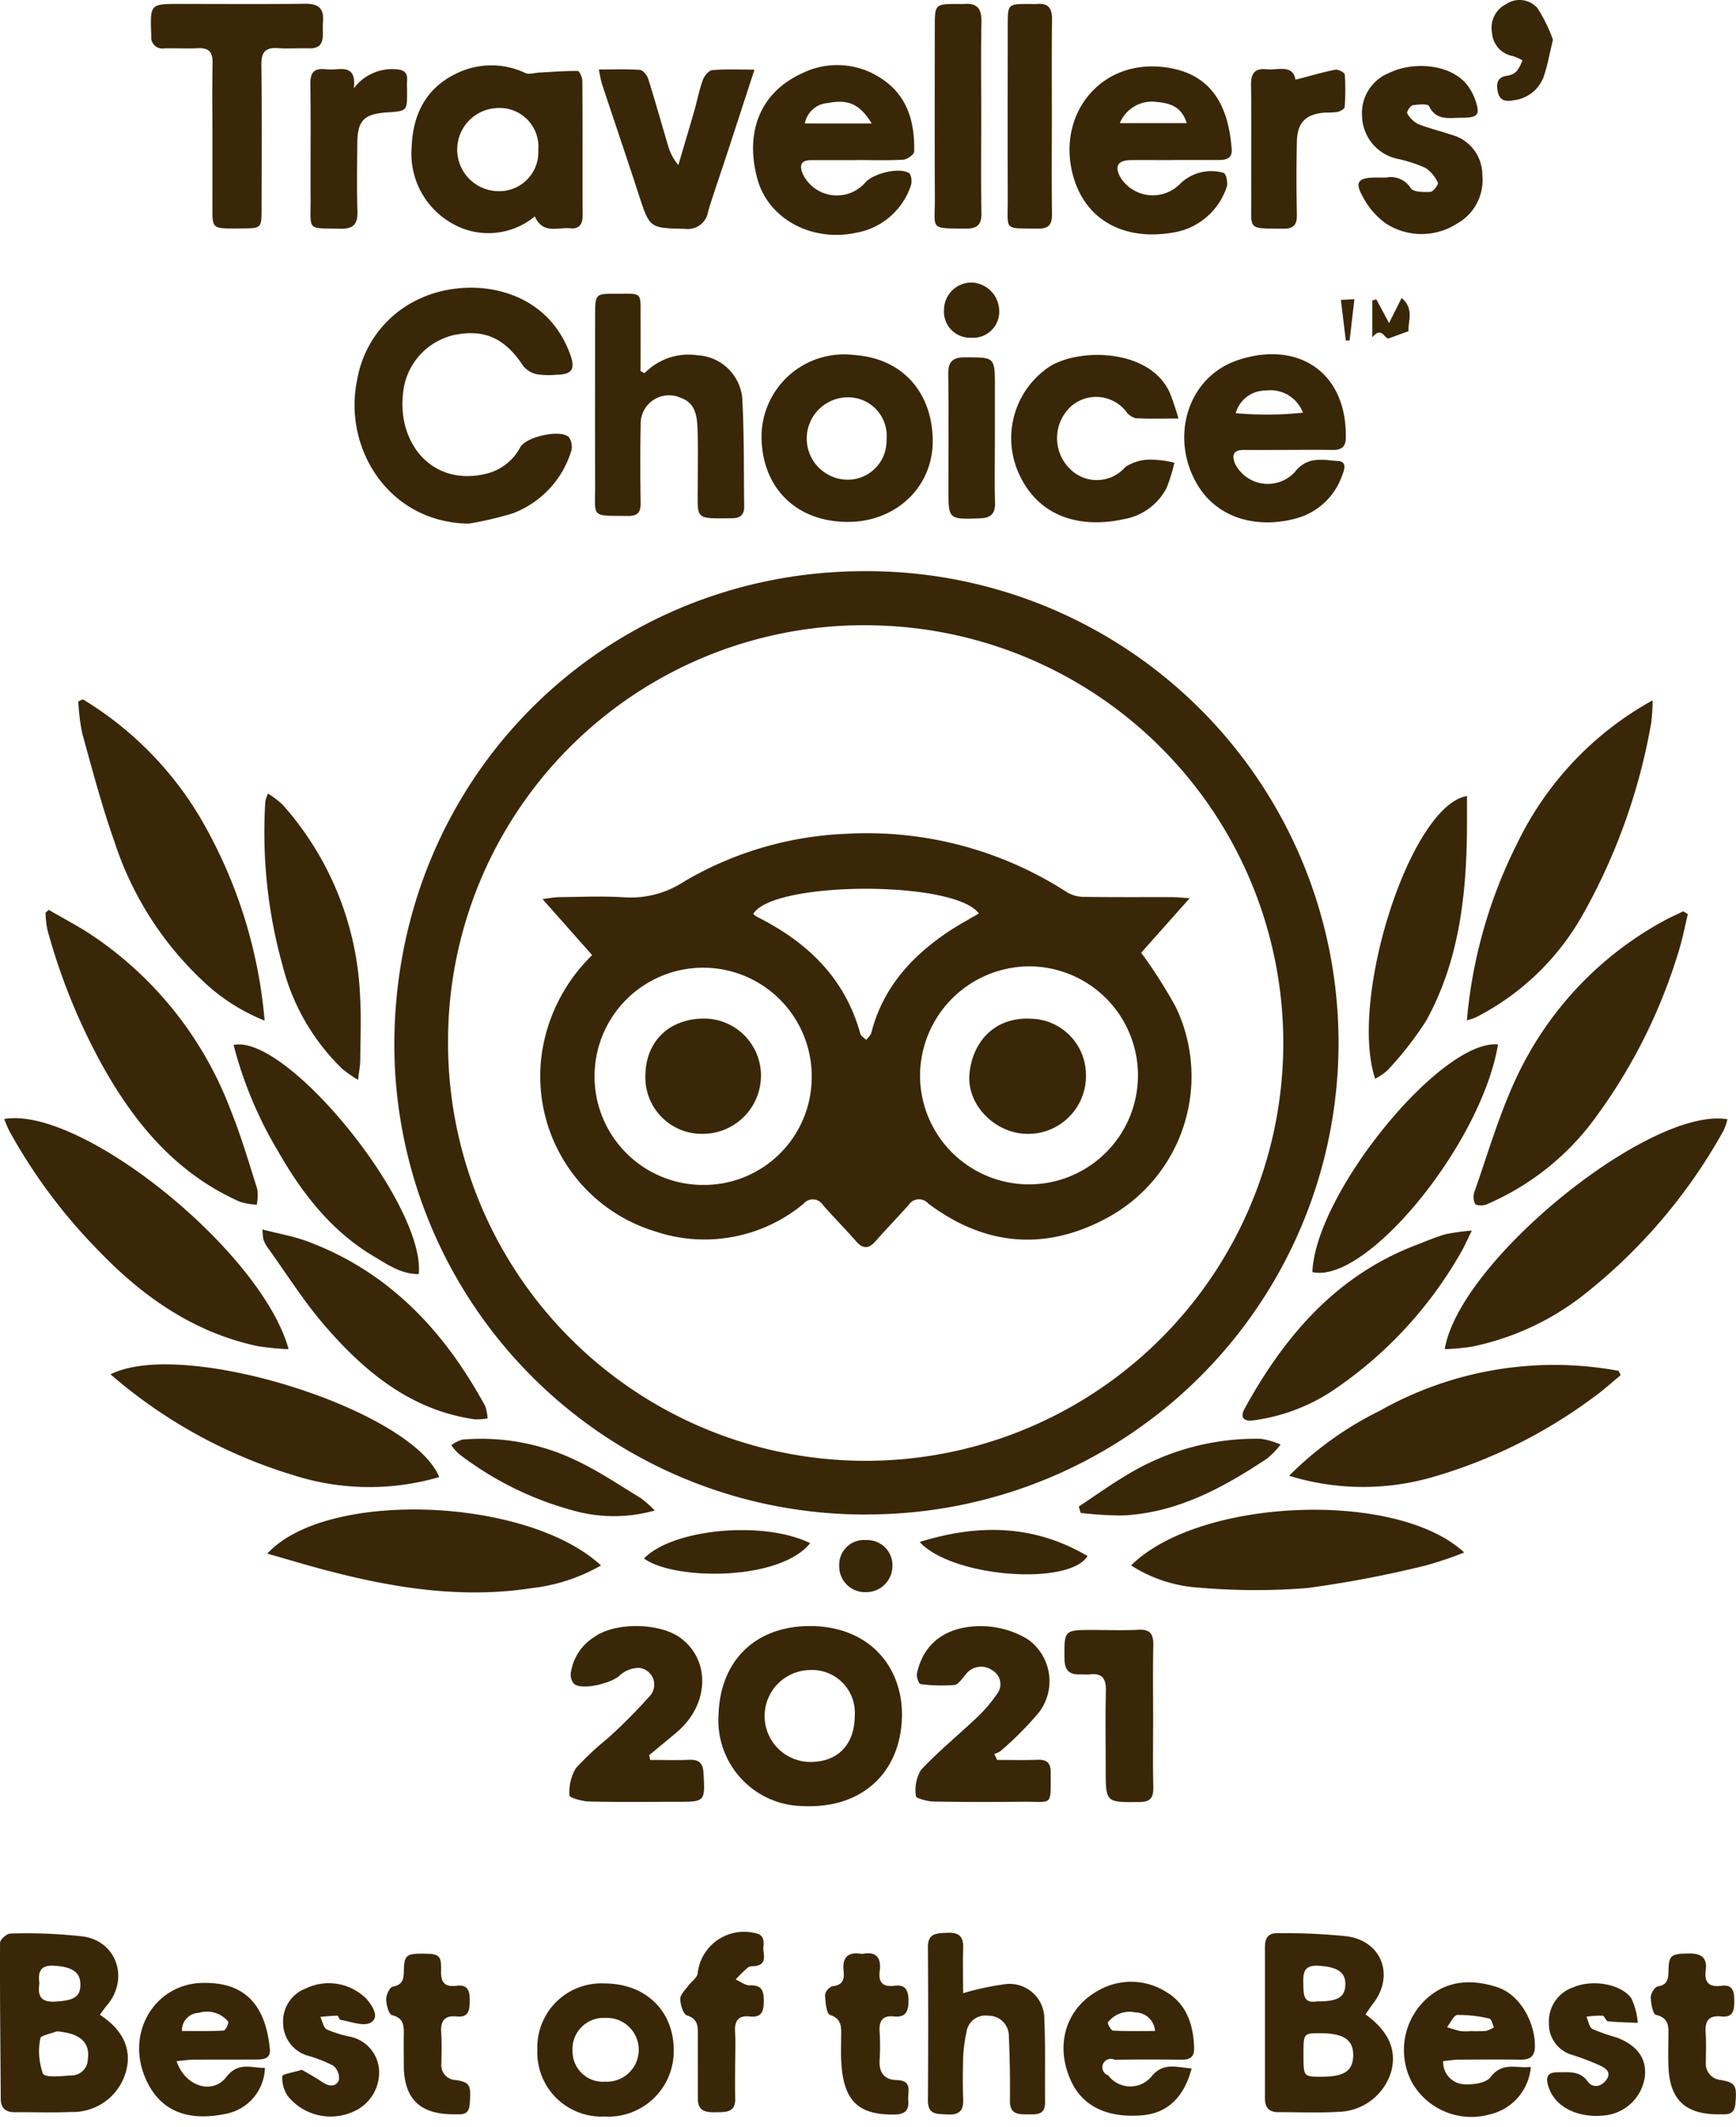 <svg width="120" height="147" viewBox="0 0 120 147" fill="none" xmlns="http://www.w3.org/2000/svg"><path d="M59.89 104.653a32.53 32.53 0 0 1-23.087-9.5 32.5 32.5 0 0 1-9.545-23.067c.082-18.547 14.72-32.732 32.725-32.617a32.59 32.59 0 1 1-.094 65.18zM30.971 72.044a28.868 28.868 0 1 0 29.91-28.818 28.75 28.75 0 0 0-29.91 28.819m1.412-35.86c-5.585-.096-8.681-5.291-7.693-9.947a7.56 7.56 0 0 1 4.23-5.555c3.395-1.633 8.79-.969 10.502 3.827.363 1.015.115 1.375-.983 1.386a5.5 5.5 0 0 1-1.315-.032 1.67 1.67 0 0 1-.958-.576c-1.258-1.933-2.718-2.593-4.867-2.118a4.57 4.57 0 0 0-3.442 4.028c-.385 3.52 2.102 6.475 5.828 5.518a3.63 3.63 0 0 0 2.284-1.822c.423-.723 2.765-1.242 3.351-.695a1.16 1.16 0 0 1 .15 1.018 6.7 6.7 0 0 1-4 4.245 23 23 0 0 1-3.087.723m69.015 34.321a33.6 33.6 0 0 1 3.494-12.26 22.4 22.4 0 0 1 9.344-9.852q0 .791-.101 1.576a41.5 41.5 0 0 1-4.671 13.133 17.7 17.7 0 0 1-7.478 7.213 6 6 0 0 1-.588.19M5.728 48.324a23.7 23.7 0 0 1 8.65 9.135 33.3 33.3 0 0 1 3.913 13.065 13.4 13.4 0 0 1-4.32-2.787 22.9 22.9 0 0 1-6.07-9.606c-.866-2.443-1.525-4.963-2.219-7.465a14.4 14.4 0 0 1-.268-2.199zM19.95 93.23q-1.083-.046-2.154-.214c-4.47-.96-8.014-3.476-11.104-6.718a37.6 37.6 0 0 1-6.043-8.142c-.138-.256-.233-.535-.36-.833 5.326-.918 17.815 9.16 19.66 15.907m99.459-15.888a4.3 4.3 0 0 1-.259.763 37.7 37.7 0 0 1-9.785 11.456 18.55 18.55 0 0 1-7.638 3.497q-.925.138-1.859.168c1.003-6.09 14.198-16.787 19.541-15.884m-2.735-14.18c-.228.925-.396 1.865-.695 2.764a37.7 37.7 0 0 1-6.077 11.813 18.1 18.1 0 0 1-7.002 5.423 1.12 1.12 0 0 1-.872.08c-.163-.109-.214-.59-.123-.84.925-2.625 1.701-5.32 2.87-7.834a23.8 23.8 0 0 1 10.176-10.904c.454-.254.933-.462 1.402-.691zM3.375 62.875c.958.556 1.94 1.072 2.867 1.674a25.3 25.3 0 0 1 9.71 12.178c.712 1.769 1.254 3.61 1.83 5.433.048.36.038.725-.03 1.082a4.7 4.7 0 0 1-1.149-.192c-4.439-1.96-7.346-5.467-9.623-9.6a42.4 42.4 0 0 1-3.71-9.23 7 7 0 0 1-.122-1.156zm108.651 32.151c-.593.488-1.162 1.01-1.783 1.459a34.8 34.8 0 0 1-11.03 5.528c-3.296.992-6.814.98-10.104-.037a23.4 23.4 0 0 1 6.267-4.49 24.5 24.5 0 0 1 16.512-2.76zm-81.666 7.04a17.2 17.2 0 0 1-10.112-.142 34.5 34.5 0 0 1-12.607-6.956c5.036-2.546 20.857 2.457 22.719 7.098m31.987 16.556c-.085 3.867-2.775 6.378-6.842 6.177a5.9 5.9 0 0 1-4.283-1.912 5.92 5.92 0 0 1-1.551-4.426c.118-3.727 2.578-6.131 6.381-6.1 4.031.032 6.36 2.808 6.295 6.261m-3.262-.083a2.952 2.952 0 0 0-3.103-3.138 3.18 3.18 0 0 0-3.128 3.176 3.174 3.174 0 0 0 3.128 3.175c1.936.011 3.097-1.195 3.103-3.213M44.558 25.786a4.23 4.23 0 0 1 3.638-1.238 3.28 3.28 0 0 1 3.108 2.911c.142 2.512.103 5.034.138 7.552.007.541-.264.796-.815.8-2.62.02-2.402.137-2.396-2.2 0-1.351.036-2.71-.019-4.061-.035-.854-.175-1.724-1.169-2.064a1.958 1.958 0 0 0-2.755 1.883c-.042 1.793-.03 3.59-.004 5.385.009.64-.2.903-.868.898-2.637-.02-2.271.15-2.277-2.181-.013-3.937-.005-7.873 0-11.812 0-1.3.057-1.365 1.303-1.36 2.052.008 1.824-.214 1.837 1.8.008 1.182 0 2.364 0 3.546zM36.97 14.952a5.03 5.03 0 0 1-4.864.88 5.54 5.54 0 0 1-3.65-5.674c.08-2.196.95-4.034 3.037-5.052a5.47 5.47 0 0 1 4.819-.06c.264.117.64-.014.963-.031.89-.047 1.78-.12 2.669-.11.11 0 .31.448.31.69.022 3.115.01 6.23.018 9.343 0 .606-.291.901-.864.838-.839-.094-1.877.443-2.439-.824m.24-4.598a2.672 2.672 0 0 0-2.76-2.89 2.873 2.873 0 0 0 .057 5.746 2.697 2.697 0 0 0 2.703-2.856m4.333 97.819a12.4 12.4 0 0 1-4.782 1.566c-4.91.761-9.698-.03-14.434-1.29-1.255-.333-2.498-.711-3.85-1.094 4.09-4.449 17.972-3.905 23.066.818m36.646-.002c4.696-4.667 18.385-5.235 23.021-.893q-1.329.534-2.709.91a77 77 0 0 1-8.123 1.545 45 45 0 0 1-7.5-.027 9.8 9.8 0 0 1-4.69-1.535m2.888-97.107c-.976 0-1.952-.01-2.927 0-.878.012-1.118.43-.703 1.187a2.638 2.638 0 0 0 4.127.453 3.09 3.09 0 0 1 3.011-.76c.193.092.31.71.207.99a4.67 4.67 0 0 1-3.795 3.15c-3 .504-5.842-.631-6.783-3.822-1.237-4.198 1.732-8.137 6.2-7.629 3.45.392 4.518 2.834 4.728 5.688.045.61-.365.734-.853.734h-3.21zM77.41 8.508h4.62c-.35-1.17-1.21-1.389-2.092-1.465a2.396 2.396 0 0 0-2.529 1.466m-18.175 2.555H56.12c-.68 0-.91.257-.633.944a2.61 2.61 0 0 0 4.303.632c.522-.644 2.355-1.106 3.042-.683.166.101.221.61.132.862a4.89 4.89 0 0 1-3.823 3.273c-3.023.636-6.015-.952-6.78-3.705-.826-2.972-.044-5.906 3.12-7.34a5.48 5.48 0 0 1 5.491.412c1.769 1.177 2.271 3.01 2.217 5.019-.005.2-.477.539-.748.555-1.068.065-2.135.026-3.207.026zm1.023-2.532c-.843-1.36-1.62-1.681-3.033-1.412a1.734 1.734 0 0 0-1.589 1.412zm28.744 22.56c-1.008 0-2.015.004-3.023 0-.753-.003-.842.378-.591.98a2.535 2.535 0 0 0 4.122.54c.884-1.129 1.963-.82 2.999-.753.645.042.401.662.245 1.055a4.64 4.64 0 0 1-3.14 2.902c-2.583.719-5.468.105-6.912-2.44-1.837-3.239-.582-7.382 2.932-8.514 4.17-1.345 7.494.921 7.394 5.422-.013.613-.338.817-.909.808-1.038-.015-2.078-.004-3.117-.004zm-3.586-2.544c1.546.143 3.103.132 4.647-.032a2.394 2.394 0 0 0-2.569-1.529 2.135 2.135 0 0 0-2.075 1.56zM58.53 36.066c-3.568-.04-5.887-2.43-5.89-5.933a5.702 5.702 0 0 1 6.393-5.603c3.337.22 5.374 2.566 5.441 5.815.068 3.323-2.585 5.758-5.944 5.72m2.75-5.675a2.662 2.662 0 0 0-2.717-2.934 2.846 2.846 0 0 0-.095 5.688 2.68 2.68 0 0 0 2.812-2.754m33.112 108.806c1.615 1.169 2.169 2.474 1.77 3.966a3.9 3.9 0 0 1-3.668 2.767c-1.38.081-2.768.019-4.152.02-.631 0-.905-.335-.904-.948q.003-5.238 0-10.477c0-.549.213-.951.808-.936a41 41 0 0 1 4.886.214c2.429.356 3.273 2.763 1.756 4.679-.168.215-.313.45-.496.715m-4.29 2.8c0 1.508 0 1.508 1.28 1.505 1.547 0 2.144-.411 2.157-1.472.014-1.082-.66-1.533-2.294-1.532-1.143.001-1.144.001-1.143 1.499m.935-3.7c1.456.011 1.947-.302 1.96-1.18.01-.854-.58-1.199-1.829-1.281-.953-.065-1.105.384-1.078 1.175.023.733-.052 1.466.948 1.285zm-84.132.926c1.582 1.025 2.191 2.348 1.833 3.804a3.81 3.81 0 0 1-3.824 2.912c-1.286.056-2.578.006-3.867.016-.655.006-.996-.269-.996-.951-.021-3.584-.065-7.168-.047-10.751 0-.224.462-.641.707-.641a34 34 0 0 1 5.07.205c2.338.365 3.145 2.973 1.598 4.772-.16.187-.294.393-.474.634m-2.97 1.143c-.401.159-1.124.285-1.145.482a4.56 4.56 0 0 0 .176 2.437c.16.311 1.318.166 2.018.126a1.124 1.124 0 0 0 1.086-1.097c.167-1.197-.528-1.806-2.136-1.948m-1.21-3.309c-.13.815.06 1.309 1.067 1.256 1.305-.071 1.764-.315 1.766-1.175 0-.873-.581-1.23-1.814-1.305-.974-.059-1.125.438-1.02 1.224M14.683 9.532c0-1.73-.021-3.461.01-5.19.013-.723-.241-1.043-.985-1.01-.783.037-1.573-.007-2.359.01a.768.768 0 0 1-.894-.842l-.009-.284C10.381.314 10.421.272 12.34.272c2.925 0 5.852.021 8.777-.011.9-.01 1.286.337 1.21 1.227-.027.313-.008.63-.01.944-.005.612-.28.925-.925.909-.723-.022-1.45.038-2.17-.014-.859-.062-1.163.258-1.153 1.134.04 3.334.017 6.67.014 10.004 0 1.28-.04 1.318-1.334 1.32-2.282.006-2.058.13-2.064-2.009q-.004-2.12-.002-4.244m14.263 78.503c-1.192.023-2.135-.646-3.076-1.2-2.95-1.743-4.981-4.357-6.65-7.284a27.8 27.8 0 0 1-3.072-7.342c3.675-.79 13.26 11.028 12.798 15.826M81.462 28.92c-1.162 0-2.064.032-2.964-.022a1.17 1.17 0 0 1-.657-.464 2.633 2.633 0 0 0-3.75-.403 2.975 2.975 0 0 0-.141 4.359 2.61 2.61 0 0 0 3.842-.121 3.1 3.1 0 0 1 1.768-.508c.545.01 1.088.081 1.618.213a11 11 0 0 1-.541 1.75 4.12 4.12 0 0 1-2.953 2.15c-2.922.641-5.83-.07-7.235-3.102A5.936 5.936 0 0 1 72.45 25.4c1.95-1.348 6.954-1.393 8.397 1.703q.353.893.614 1.817m22.088 43.25c-1.133 6.831-9.073 16.57-12.83 15.733.195-5.432 8.892-16.096 12.83-15.733m-1.809 12.864c-.35.704-.535 1.15-.783 1.558a28.4 28.4 0 0 1-8.996 9.606 13 13 0 0 1-5.35 1.953c-.663.085-.902-.224-.574-.82 2.758-5.019 6.333-9.19 11.86-11.303.672-.257 1.337-.545 2.026-.742q.9-.183 1.817-.252m-32.814 36.577c.93 0 1.86.027 2.788-.009.64-.026.918.208.916.861-.007 2.427.16 2.017-1.883 2.037-2.076.021-4.153.025-6.228-.014-.427-.008-1.2-.226-1.205-.371a2.74 2.74 0 0 1 .343-1.808c1.221-1.3 2.617-2.436 3.914-3.668a10 10 0 0 0 1.328-1.559 1.1 1.1 0 0 0 .055-1.334 1.1 1.1 0 0 0-.35-.319 1.33 1.33 0 0 0-.99-.241 1.3 1.3 0 0 0-.868.534c-.242.261-.492.68-.771.711-.782.063-1.567.043-2.344-.06-.114-.012-.296-.503-.248-.729.551-2.562 2.651-3.411 4.9-3.257a6.3 6.3 0 0 1 2.736.873 3.55 3.55 0 0 1 1.485 2.372 3.55 3.55 0 0 1-.698 2.71 23 23 0 0 1-2.643 2.657 1.4 1.4 0 0 1-.432.2zm-50.405-66.78q.532.331.996.754a21.17 21.17 0 0 1 5.373 13.26c.089 1.471.023 2.952.01 4.429 0 .365-.078.73-.148 1.347a10 10 0 0 1-1.08-.749 15.04 15.04 0 0 1-4.135-7.14 34.2 34.2 0 0 1-1.195-11.372q.068-.272.18-.529m76.534 19.712c-1.837-5.55 2.442-18.888 6.348-19.538 0 .77.005 1.506 0 2.244-.036 4.625-.545 9.168-2.825 13.294a23.7 23.7 0 0 1-2.647 3.394 4 4 0 0 1-.876.606M18.148 84.958c1.125.293 2.155.468 3.116.827 5.642 2.108 9.464 6.206 12.275 11.377.097.275.151.563.161.854q-.44.076-.888.058c-4.381-.623-7.561-3.246-10.322-6.424-1.494-1.719-2.713-3.676-4.05-5.531a2 2 0 0 1-.238-.508 4 4 0 0 1-.054-.653m26.795 36.654c.894 0 1.79.028 2.683-.009.667-.028.965.205 1.003.902.11 2.001.131 2-1.857 2-2.014 0-4.029.027-6.041-.02-.48-.01-1.36-.262-1.362-.41a3.2 3.2 0 0 1 .44-1.897 20 20 0 0 1 2.198-2.055 38 38 0 0 0 2.846-2.859 1.17 1.17 0 0 0 .308-1.229 1.16 1.16 0 0 0-.995-.784 2 2 0 0 0-1.362.551c-.55.506-2.504 1-3.1.574a.93.93 0 0 1-.253-.728 3.51 3.51 0 0 1 1.636-2.534c1.431-1.034 4.492-.984 5.918.044 2.12 1.527 2.035 4.597-.187 6.507-.64.549-1.294 1.077-1.942 1.614zM95.8 12.273a1.615 1.615 0 0 1 1.715.73c.183.277.901.28 1.367.254.193-.01.569-.528.51-.635a2.4 2.4 0 0 0-.86-1.022 10 10 0 0 0-1.873-.614 3.09 3.09 0 0 1-2.505-2.923A2.98 2.98 0 0 1 96 5.05c1.804-.891 4.622-.592 5.617 1.113q.174.278.299.582c.442 1.188.305 1.396-.941 1.394-.819 0-1.698.214-2.198-.81-.082-.17-.754-.119-1.132-.05-.163.03-.427.463-.375.544.17.315.43.574.747.744.753.305 1.554.487 2.326.75a2.865 2.865 0 0 1 2.123 2.787 3.45 3.45 0 0 1-1.81 3.383 4.52 4.52 0 0 1-4.921-.087 5.4 5.4 0 0 1-1.582-1.902c-.492-.885-.25-1.189.737-1.225.25-.008.504 0 .91 0M52.153 4.812c-.7 2.146-1.318 4.046-1.94 5.946-.419 1.28-.87 2.549-1.261 3.837a1.42 1.42 0 0 1-1.585 1.22c-2.465-.063-2.45-.02-3.22-2.386-.834-2.562-1.707-5.118-2.552-7.679a10 10 0 0 1-.197-.948c1.03 0 1.935-.038 2.832.028.208.016.492.356.57.597.482 1.524.91 3.066 1.369 4.598.136.508.382.98.721 1.38.364-1.233.735-2.465 1.09-3.7.206-.723.347-1.469.601-2.175.1-.28.41-.66.653-.682.892-.085 1.798-.036 2.919-.036m14.42 132.918c.984-.293 1.99-.506 3.01-.637a2.41 2.41 0 0 1 2.406 1.441c.133.306.2.636.199.97.085 1.917.03 3.843.051 5.76.01.932-.63.834-1.238.839-.648.005-1.196-.032-1.189-.921a86 86 0 0 0-.076-4.53 1.4 1.4 0 0 0-1.431-1.367 1.32 1.32 0 0 0-1.498 1.138 10.5 10.5 0 0 0-.223 1.578 47 47 0 0 0-.005 3.117c.026.813-.367 1.033-1.105.989-.678-.041-1.341.059-1.333-.974q.04-5.289 0-10.579c-.007-1.011.65-.957 1.336-.996.743-.042 1.125.207 1.102 1.009-.03 1.088-.006 2.175-.006 3.163m15.797 5.197c-.525 2.023-1.703 3.095-3.406 3.239-2.403.203-4.106-.609-4.916-2.343-1.139-2.433-.422-5.017 1.87-6.277a4.56 4.56 0 0 1 4.768.143c1.364.845 1.812 2.267 1.856 3.825.017.616-.274.82-.867.811a149 149 0 0 0-4.628.005.58.58 0 0 0-.466-.025.58.58 0 0 0-.379.558.58.58 0 0 0 .401.542 1.905 1.905 0 0 0 2.98.098c.818-1.03 1.75-.645 2.788-.576m-2.532-2.584a1.363 1.363 0 0 0-1.342-1.281 1.89 1.89 0 0 0-1.91.678c-.056.078.213.569.355.575.922.053 1.85.028 2.897.028m25.979 2.481a3.675 3.675 0 0 1-2.831 3.28 4.73 4.73 0 0 1-5.36-2.163 4.79 4.79 0 0 1 1.087-5.919c1.437-1.234 3.149-1.249 4.809-.697 1.536.509 2.584 2.394 2.577 4.063 0 .701-.325.941-.983.933-1.414-.017-2.829-.01-4.243 0-.362 0-.723.065-1.115.102a1.53 1.53 0 0 0 1.311 1.589c.649.071 1.637-.052 1.96-.479.826-1.086 1.768-.592 2.788-.709m-4.226-2.469v-.006q.563.024 1.126-.012a2 2 0 0 0 .549-.25c-.101-.208-.171-.569-.308-.6a9.2 9.2 0 0 0-2.218-.253c-.251.012-.478.547-.715.843q.448.158.91.269.328.036.656.009m-89.387 2.071c.585 1.758 2.49 2.338 3.44 1.098.829-1.079 1.73-.617 2.666-.633a3.32 3.32 0 0 1-2.611 3.155c-2.39.527-4.669.095-5.732-2.649-1.195-3.085.793-6.284 3.985-6.376 3.244-.093 4.428 1.835 4.7 4.554.071.697-.441.735-.936.738-1.446.007-2.891 0-4.34.009-.358.004-.718.063-1.172.104m.374-2.085c.99 0 1.942.024 2.89-.029.12-.007.371-.527.304-.617a1.9 1.9 0 0 0-2.024-.608 1.2 1.2 0 0 0-.846.384 1.2 1.2 0 0 0-.324.87m24.565 1.311a4.424 4.424 0 0 1 4.65-4.595c2.82.004 4.768 1.877 4.776 4.586a4.52 4.52 0 0 1-1.378 3.348 4.52 4.52 0 0 1-3.394 1.261 4.45 4.45 0 0 1-3.34-1.274 4.43 4.43 0 0 1-1.314-3.326m4.68 2.192a2.2 2.2 0 0 0 1.637-.598 2.2 2.2 0 0 0 .692-1.599 2.2 2.2 0 0 0-1.44-2.074 2.2 2.2 0 0 0-.88-.134 2.14 2.14 0 0 0-1.63.626 2.14 2.14 0 0 0-.626 1.63 2.1 2.1 0 0 0 1.385 2.03c.275.1.57.14.861.119M67.827 8.1c0 2.202-.03 4.404.015 6.604.018.837-.3 1.1-1.1 1.093-2.518-.022-2.113.077-2.121-2.031-.017-3.994-.006-7.988-.004-11.982 0-1.473.039-1.509 1.553-1.51.158 0 .316.012.472 0 .895-.071 1.219.325 1.2 1.223-.046 2.2-.015 4.402-.015 6.603m4.88.009c0 2.23-.02 4.462.011 6.693.01.729-.24 1.009-.982.996-2.4-.041-2.068.203-2.076-2.055-.014-4.022-.005-8.044 0-12.067 0-1.38.025-1.4 1.442-1.402.188 0 .378.015.565 0 .778-.072 1.06.284 1.052 1.048-.028 2.262-.012 4.526-.012 6.787m7.002 110.569c0 1.606-.024 3.212.011 4.818.015.701-.168 1.017-.945 1.024-2.344.022-2.344.052-2.344-2.277 0-1.795-.031-3.59.013-5.384.02-.836-.225-1.269-1.121-1.158-.214.027-.44-.006-.66 0-.74.029-1.068-.275-1.08-1.062-.022-2.008-.05-2.008 1.992-2.008 1.04 0 2.081.043 3.117-.014.81-.044 1.042.296 1.028 1.049-.034 1.674-.012 3.343-.011 5.012" fill="#392708"/><path d="M24.457 6.108a3.3 3.3 0 0 1 2.886-1.324c.527.025.843.193.797.783-.02.25 0 .503 0 .755 0 1.352 0 1.352-1.39 1.446-1.612.11-2.043.56-2.053 2.183-.01 1.54-.04 3.084.011 4.625.03.879-.244 1.252-1.174 1.229-2.364-.06-2.05.213-2.063-2.078-.014-2.643.02-5.286-.018-7.928-.01-.788.267-1.101 1.039-1.015q.376.034.754 0c.728-.056 1.37-.01 1.211 1.324m65.094-.599c1-.26 1.87-.519 2.757-.693.197-.038.64.202.649.34q.078 1.126-.01 2.252c-.009.125-.31.284-.499.33a6 6 0 0 1-.846.04c-1.348.103-1.932.682-1.957 2.032a123 123 0 0 0 0 5.003c.016.727-.214 1.002-.97.991-2.486-.036-2.172.15-2.182-2.186-.01-2.58.022-5.16-.016-7.74-.012-.819.264-1.177 1.09-1.091.785.078 1.787-.367 1.984.722M20.864 143.023c.423.25.915.506 1.368.819s.941.432 1.193-.096a1.11 1.11 0 0 0-.385-1.005 9 9 0 0 0-1.734-.684 2.37 2.37 0 0 1-1.736-2.306 2.42 2.42 0 0 1 1.566-2.348 3.67 3.67 0 0 1 4.231.755c.402.498.892 1.254.245 1.611-.506.279-1.376-.089-2.08-.196-.083-.012-.143-.289-.208-.288-.393 0-.787.049-1.18.081.142.301.213.747.452.873q.776.33 1.604.498a2.51 2.51 0 0 1 2.005 2.439 2.94 2.94 0 0 1-1.815 2.752 3.805 3.805 0 0 1-4.495-1.087 2.26 2.26 0 0 1-.385-1.371c.013-.154.747-.256 1.354-.447m89.477 3.19c-1.741-.024-2.969-.854-3.327-2.093-.206-.711.056-.933.707-.925.736.011 1.471-.129 2.03.636.356.483.934.374 1.288-.114.393-.54-.082-.821-.465-1.004a19 19 0 0 0-1.834-.701 2.22 2.22 0 0 1-1.672-2.236 2.485 2.485 0 0 1 1.708-2.461c1.285-.551 3.273-.238 3.993.775.245.533.395 1.105.442 1.69-.689-.03-1.38-.039-2.064-.11-.137-.014-.239-.376-.373-.387a7 7 0 0 0-1.111.071c.133.294.191.732.418.854q.82.346 1.676.586c1.437.543 2.093 1.482 1.939 2.729a3.12 3.12 0 0 1-2.691 2.644c-.253.032-.507.036-.664.046m-59.525-3.648c0 .818-.016 1.637.005 2.453.024.956-.633.925-1.286.938-.673.014-1.298-.01-1.295-.936.005-1.51-.008-3.021 0-4.531 0-.569-.058-.996-.75-1.222-.264-.085-.462-.742-.467-1.142 0-.301.338-.614.548-.904s.595-.531.651-.839a3.226 3.226 0 0 1 3.944-2.81c.64.098.647.534.604.97-.046.468.317 1.132-.507 1.305-.184.038-.42-.006-.549.095q-.455.395-.86.841c.331.143.667.421.992.408.801-.033.947.366.95 1.038 0 .686-.096 1.209-.963 1.111-.8-.092-1.064.299-1.022 1.054.04.721.009 1.447.009 2.17zm-19.5 3.534c-2.325-.016-3.397-1.092-3.405-3.415 0-.693-.012-1.386 0-2.078.013-.63 0-1.158-.817-1.362-.222-.055-.394-.718-.399-1.104 0-.3.25-.828.456-.864.69-.119.753-.519.764-1.076.021-1.085.172-1.206 1.309-1.202 1.136.004 1.295.105 1.266 1.216-.02.799.285 1.104 1.049 1.004.81-.106.941.364.932 1.028-.008.626-.052 1.177-.887 1.092s-1.139.285-1.087 1.096c.047.721.024 1.448.012 2.172a1.03 1.03 0 0 0 .601 1.035q.197.089.413.092c.98.166 1.046.356.945 1.661-.06.844-.63.691-1.152.705M59.59 135.02c.98-.205 1.341.255 1.22 1.189-.102.783.23 1.113 1.01 1.008s.972.323.979 1.006c.006.703-.148 1.204-.987 1.113-.807-.087-1.058.3-1.009 1.053a16 16 0 0 1 0 1.981c-.053.866.35 1.345 1.18 1.364 1.143.026.744.849.798 1.429.062.664-.236.939-.94.95-2.466.042-3.503-.906-3.68-3.491-.045-.658-.02-1.321-.015-1.981.003-.61.029-1.139-.77-1.409-.254-.087-.323-.91-.345-1.402a.81.81 0 0 1 .528-.585c.702-.071.817-.481.755-1.045-.104-.963.314-1.361 1.276-1.18m59.127 11.08c-2.24-.021-3.292-1.029-3.384-3.27-.028-.692-.012-1.385-.006-2.078.006-.67.075-1.308-.862-1.526-.213-.049-.349-.792-.356-1.218-.005-.257.277-.712.483-.745.711-.11.728-.552.741-1.092.027-1.067.18-1.158 1.332-1.185.836-.02 1.372.202 1.242 1.167-.112.826.234 1.18 1.063 1.067.83-.113.91.406.911 1.044s-.071 1.166-.899 1.075-1.139.28-1.083 1.093c.048.69.019 1.385.016 2.077a1.13 1.13 0 0 0 .271.833q.149.173.353.273c.135.067.282.106.432.115 1.012.192 1.094.394.988 1.637-.077.886-.696.713-1.242.733M74.57 104.103c1.086-.718 2.146-1.48 3.262-2.146a17.15 17.15 0 0 1 9.322-2.536c.47.073.93.206 1.366.397-.27.354-.58.676-.921.96-3.06 2.033-6.246 3.772-10.029 3.943a26 26 0 0 1-2.868-.178zm-29.311.272c-1.86.525-3.828.521-5.686-.012a22.6 22.6 0 0 1-7.859-3.904 3.6 3.6 0 0 1-.519-.6 2.5 2.5 0 0 1 .776-.384c2.735-.233 5.482.28 7.948 1.487 1.517.725 2.927 1.678 4.37 2.554q.519.39.97.859M68.77 30.313c0 1.479-.028 2.957.01 4.435.02.783-.319 1.047-1.063 1.071-2.155.072-2.158.085-2.158-2.049 0-2.642.023-5.285-.012-7.926-.011-.865.319-1.152 1.166-1.152 2.058 0 2.058-.03 2.058 2.035zm-12.767 76.32c-2.124 2.644-9.427 2.572-11.487 1.058 1.977-2.045 8.252-2.645 11.487-1.058m7.567-.082c4.114-1.275 7.932-1.188 11.608.971-1.29 2.082-9.36 1.477-11.608-.971M107.348 2.746c-.244.996-.382 1.796-.641 2.556a2.51 2.51 0 0 1-2.04 1.621c-.505.108-.985.071-1.121-.53-.125-.558-.103-1.08.68-1.166.245-.038.471-.157.64-.338q.235-.335.37-.72a3.6 3.6 0 0 0-.633-.29 1.75 1.75 0 0 1-1.469-1.617 1.83 1.83 0 0 1 .977-1.978 1.65 1.65 0 0 1 2.161.271c.441.687.802 1.422 1.076 2.19M67.135 23.336a1.8 1.8 0 0 1-1.882-1.903 1.9 1.9 0 0 1 1.918-1.91 1.987 1.987 0 0 1 1.899 1.96 1.8 1.8 0 0 1-1.935 1.853m-5.449 84.927a1.805 1.805 0 0 1-1.826 1.753 1.78 1.78 0 0 1-1.318-.508 1.78 1.78 0 0 1-.532-1.308 1.71 1.71 0 0 1 1.866-1.779 1.736 1.736 0 0 1 1.81 1.842M94.86 23.314v-2.557l.278-.071.88 1.636.87-1.733c.91.783.41 1.637.482 2.295l-1.373.498c-.296.064-.48-.878-1.138-.069m-1.236-2.638-.334 2.856h-.261c-.108-.889-.214-1.779-.34-2.807zM82.235 62.067l-3.353 3.77a33 33 0 0 1 2.413 3.787 11.113 11.113 0 0 1-4.858 14.581c-4.254 2.264-8.42 1.862-12.282-1.05a.847.847 0 0 0-1.352.118c-.757.84-1.54 1.656-2.29 2.503-.457.518-.853.539-1.323.01-.748-.847-1.54-1.656-2.292-2.5a.828.828 0 0 0-1.347-.113 10.71 10.71 0 0 1-10.23 1.929 11.21 11.21 0 0 1-7.849-12.424A11.87 11.87 0 0 1 40.933 66l-3.428-3.87q.551-.097 1.108-.137c1.543-.012 3.092-.088 4.626.017a6.74 6.74 0 0 0 4.066-1.105 23.95 23.95 0 0 1 11.08-3.284A25.48 25.48 0 0 1 73.78 61.67c.35.2.744.305 1.146.304 2.015.03 4.03.013 6.049.019.326-.003.657.036 1.259.075M63.597 74.306a7.532 7.532 0 1 0 7.543-7.53 7.58 7.58 0 0 0-7.543 7.53m-7.488.04a7.506 7.506 0 1 0-7.427 7.534 7.45 7.45 0 0 0 7.426-7.534zM52.068 63.16q.134.114.285.206c3.453 1.734 6.055 4.214 7.115 8.063.047.166.267.284.407.427.122-.162.31-.308.355-.49.783-3.065 2.734-5.246 5.285-6.961.688-.463 1.423-.854 2.146-1.281-1.648-2.313-14.282-2.259-15.593.036" fill="#392708"/><path d="M75.066 74.33a3.994 3.994 0 0 1-4.092 4.02c-2.166-.033-4.127-1.972-3.965-4.088.158-2.059 1.566-3.994 4.226-3.87a3.887 3.887 0 0 1 3.83 3.937m-30.453-.032c.034-2.37 1.672-3.928 4.11-3.914a3.94 3.94 0 0 1 3.876 4.114 4.027 4.027 0 0 1-4.075 3.852 3.897 3.897 0 0 1-3.91-4.052" fill="#392708"/></svg>